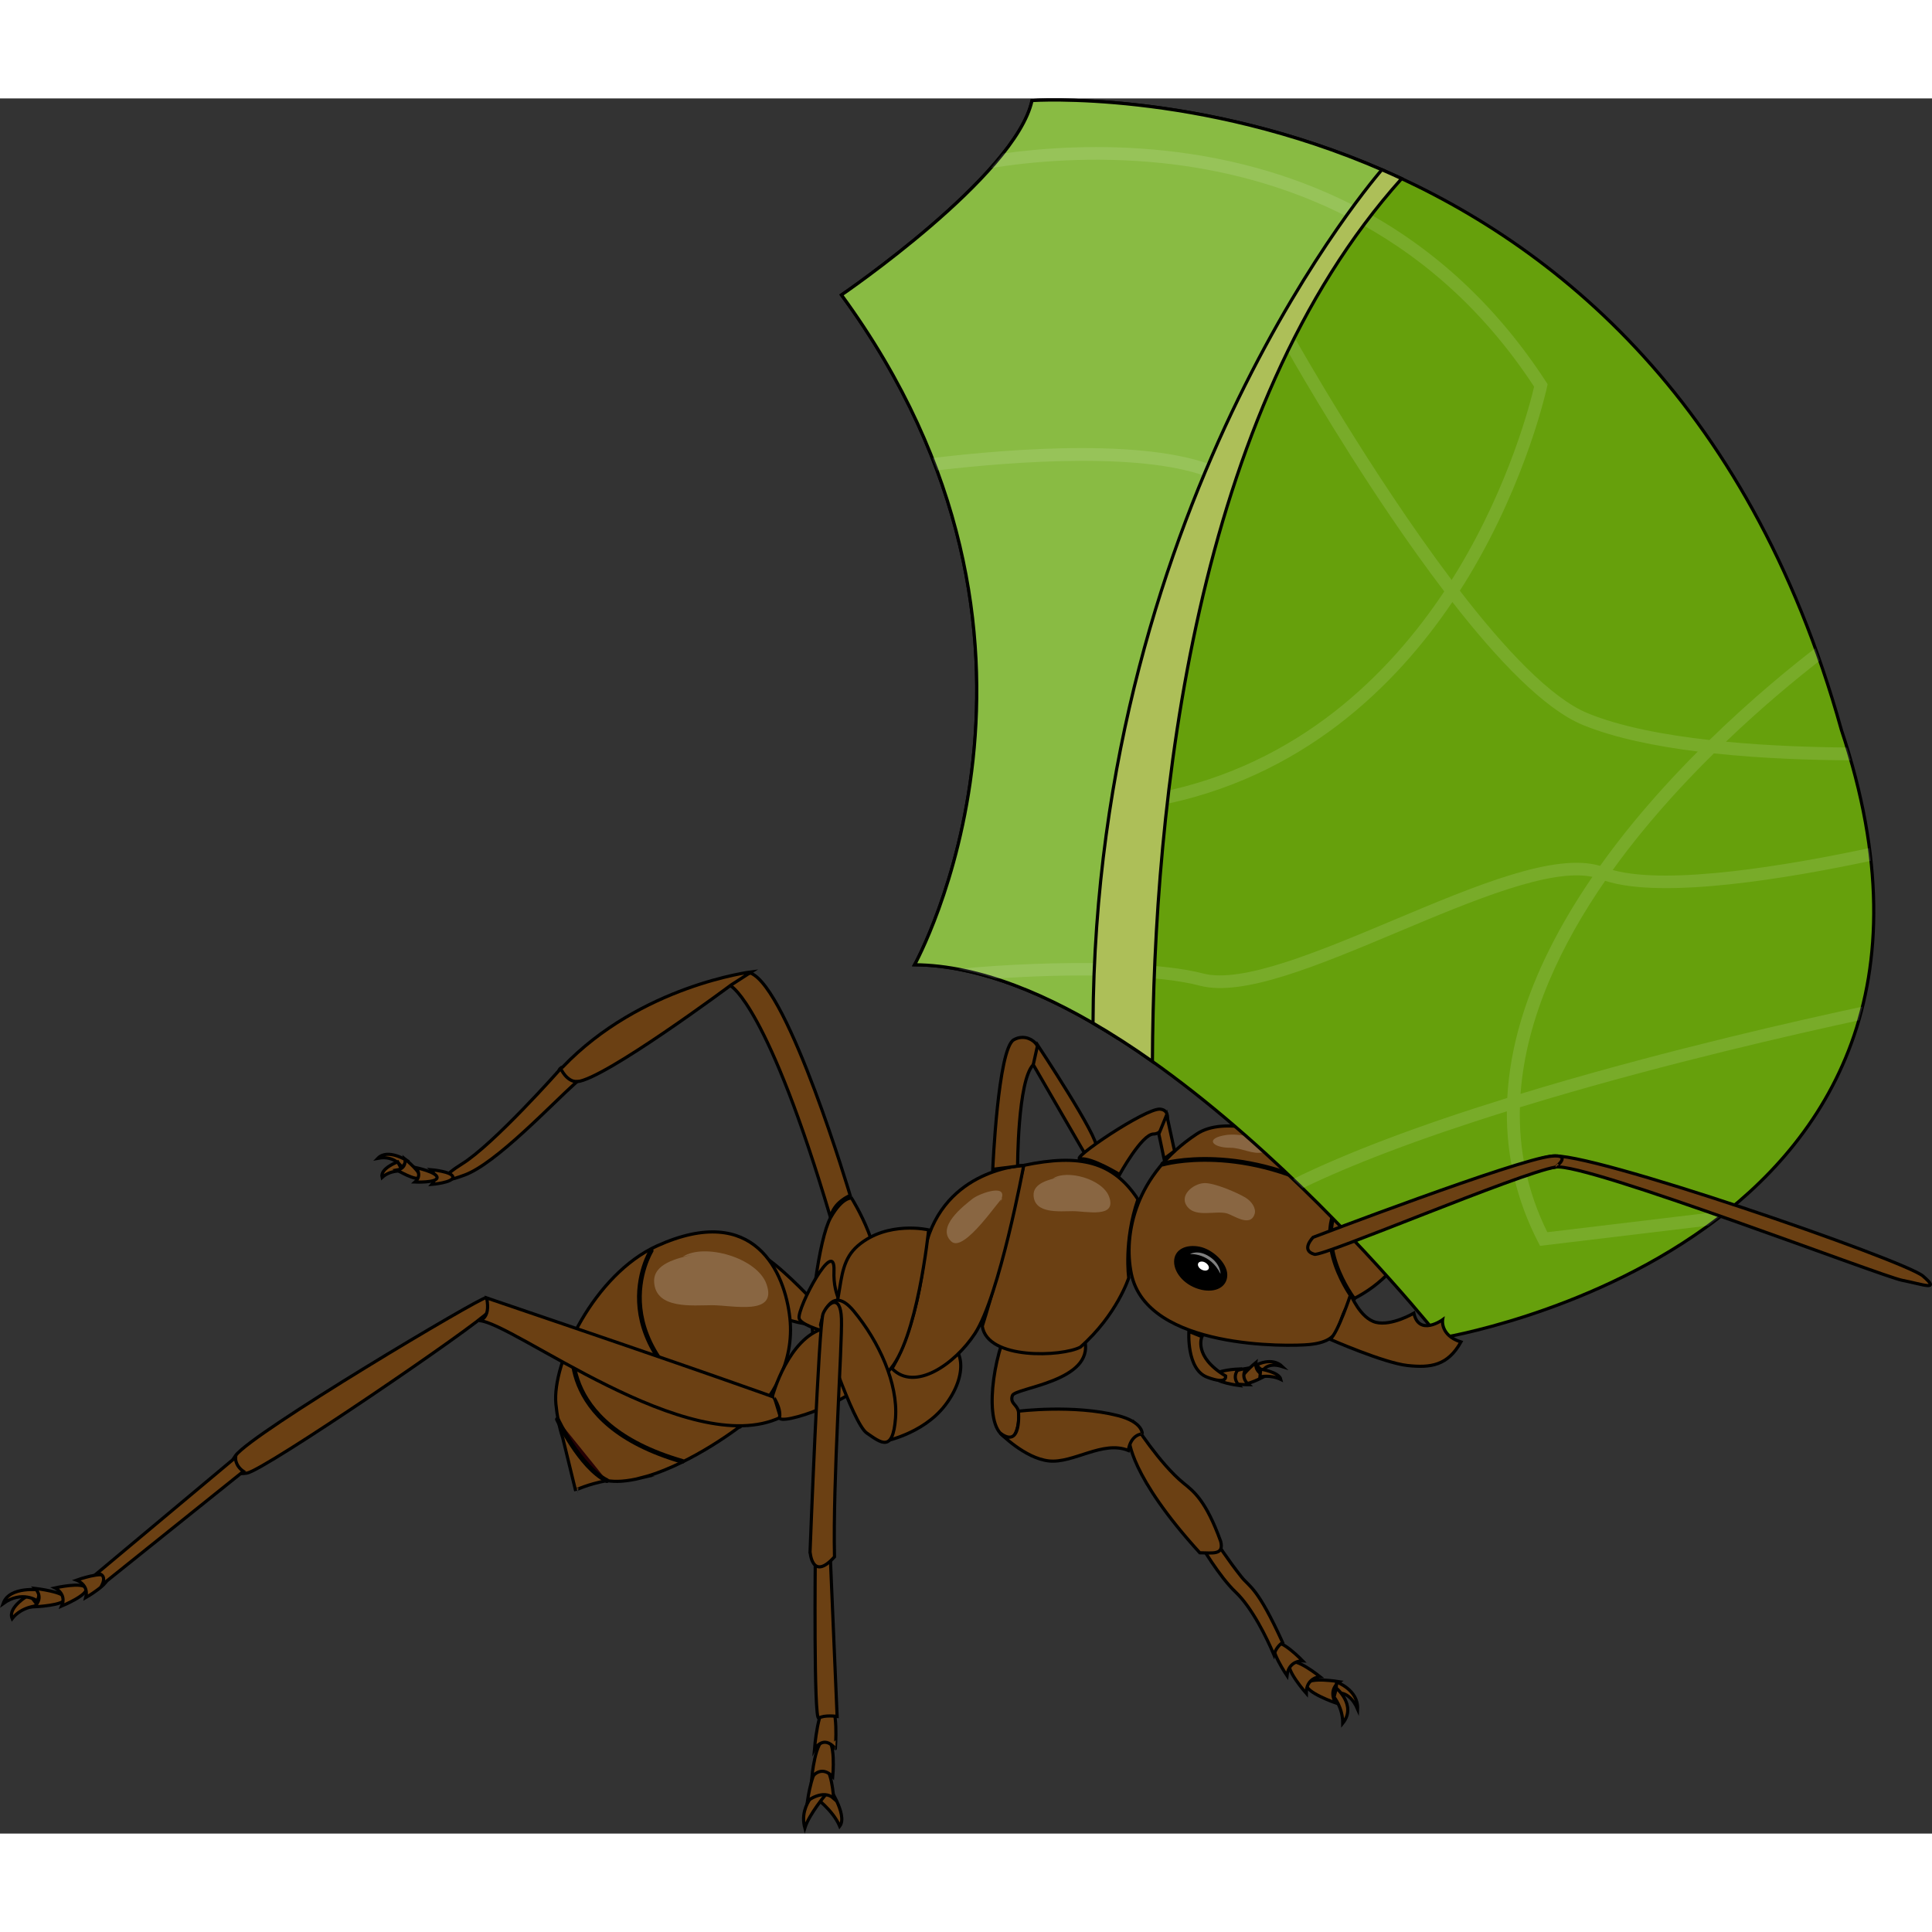 <?xml version="1.0" encoding="utf-8"?>
<!-- Created by: Science Figures, www.sciencefigures.org, Generator: Science Figures Editor -->
<svg version="1.1" id="Layer_1" xmlns="http://www.w3.org/2000/svg" xmlns:xlink="http://www.w3.org/1999/xlink" 
	 width="800px" height="800px" viewBox="0 0 610.49 548.29" enable-background="new 0 0 610.49 548.29" xml:space="preserve">
<rect x="0" y="0" width="610.49" height="548.29" fill="#333333" stroke="none"/>
<g>
	<g id="Layer_1_2_">
		<g>
			<path fill="#6B4013" stroke="#000000" stroke-miterlimit="10" d="M396.8,399.48c0,0-5.9,4.8-4.76,6.37
				c1.14,1.57,8.01-2.29,8.01-2.29C396.31,402.82,396.8,399.48,396.8,399.48z"/>
			<path fill="#6B4013" stroke="#000000" stroke-miterlimit="10" d="M397.01,400.22c0,0,4.9-2.7,8.24,0.52
				c-5.03-1.62-6.33,1.45-6.33,1.45L397.01,400.22z"/>
			<path fill="#6B4013" stroke="#000000" stroke-miterlimit="10" d="M398.36,401.53l-0.23,2.46c0,0,3.19-0.82,6.61,0.8
				C404.22,402.45,398.36,401.53,398.36,401.53z"/>
			<path fill="#6B4013" stroke="#000000" stroke-miterlimit="10" d="M393.75,401.31c0,0-7.49,1.29-7.27,3.22
				c0.22,1.93,8.11,1.93,8.11,1.93C391.69,403.99,393.75,401.31,393.75,401.31z"/>
			<path fill="#6B4013" stroke="#000000" stroke-miterlimit="10" d="M391.35,401.49c0,0-7.59,0.33-7.62,2.28
				c-0.02,1.94,7.8,2.93,7.8,2.93C388.96,403.88,391.35,401.49,391.35,401.49z"/>
			<path fill="#6B4013" stroke="#000000" stroke-miterlimit="10" d="M270.31,407.95c-4.96,8.54,8.54,16.53,8.54,16.53
				s12.67-2.2,19.83-11.57c7.16-9.37,6.61-19.56-2.48-21.21C287.11,390.04,275.26,399.41,270.31,407.95z"/>
			<g>
				<path fill="#6B4013" stroke="#000000" stroke-miterlimit="10" d="M128.75,335.72c0,0-6.23-4.07-9.36-0.81
					c5.42-1.06,7.59,2.82,7.59,2.82L128.75,335.72z"/>
				<path fill="#6B4013" stroke="#000000" stroke-miterlimit="10" d="M125.67,336.04l1.54,2.89c0,0-3.76-0.46-6.48,2.03
					C120.03,338.08,125.67,336.04,125.67,336.04z"/>
				<path fill="#6B4013" stroke="#000000" stroke-miterlimit="10" d="M127.95,335.12c0,0,5.52,4.48,4.64,5.83
					c-0.88,1.36-7.19-2.33-7.19-2.33C128.62,338.11,127.95,335.12,127.95,335.12z"/>
				<path fill="#6B4013" stroke="#000000" stroke-miterlimit="10" d="M268.65,346.65c0,0-5.37,2.07-6.2,7.02
					c-19.83-66.95-31.41-73.14-31.41-73.14s-1.24-3.72,6.2-4.13C249.23,281.36,268.65,346.65,268.65,346.65z"/>
				<path fill="#6B4013" stroke="#000000" stroke-miterlimit="10" d="M257.08,391.69c1.65,5.37,13.22-7.02,18.6-16.12
					c5.37-9.09-6.61-28.1-6.61-28.1s-2.89-0.41-6.61,6.2S255.43,386.32,257.08,391.69z"/>
				<path fill="#6B4013" stroke="#000000" stroke-miterlimit="10" d="M231.05,280.12l6.41-4.13c0,0-34.95,4.27-59.67,30.1
					c-3.31,1.24,1.06,4.89,4.5,4.62C190.95,310,231.05,280.12,231.05,280.12z"/>
				<path fill="#6B4013" stroke="#000000" stroke-miterlimit="10" d="M146.89,340.17c9.92-3.72,27.13-22.04,35.4-29.48
					c-3.31,0-5.1-4.13-5.1-4.13s-21.18,23.96-31.27,30.17C140.55,340.04,136.97,343.89,146.89,340.17z"/>
				<path fill="#6B4013" stroke="#000000" stroke-miterlimit="10" d="M136.26,338.52c0,0,6.68,0.58,6.84,2.31
					c0.17,1.73-6.62,2.32-6.62,2.32C138.53,340.73,136.26,338.52,136.26,338.52z"/>
				<path fill="#6B4013" stroke="#000000" stroke-miterlimit="10" d="M131.5,337.87c0,0,6.66,1.42,6.61,3.13
					c-0.05,1.71-6.96,1.41-6.96,1.41C133.51,340.32,131.5,337.87,131.5,337.87z"/>
			</g>
			<g>
				<path fill="#6B4013" stroke="#000000" stroke-miterlimit="10" d="M257.87,387.76c-16.15-2-23.35-9.42-23.35-9.42
					c-0.64,0.16-5.54-19.48,7.6-11.88c6.31,4.17,16.47,15.27,16.47,15.27S257.54,384.69,257.87,387.76z"/>
				<path fill="#6B4013" stroke="#000000" stroke-miterlimit="10" d="M252.51,385.44c-0.59-3.36,11.46-26.08,11.02-14.95
					c-0.66,16.8,14.94,18.76,12.03,20.76C272.66,393.25,253.09,388.79,252.51,385.44z"/>
			</g>
			<g>
				
					<path fill="none" stroke="#000000" stroke-width="1.5" stroke-linecap="round" stroke-linejoin="round" stroke-miterlimit="10" d="
					M219.9,414.91c-28.09-14.19-19.21-32.89-19.21-32.89"/>
				
					<path fill="#260004" stroke="#000000" stroke-width="1.5" stroke-linecap="round" stroke-linejoin="round" stroke-miterlimit="10" d="
					M193.41,400.06c0,0,3.02,11.77,8.58,15.99"/>
				<g>
					<path fill="#6B4013" stroke="#000000" stroke-miterlimit="10" d="M191.77,436.76c1.43,0.22,2.97,0.3,4.64,0.18
						c1.97-0.14,4.05-0.5,6.16-1.04c0.04,0,0.08,0,0.12-0.01c-0.03,0-0.06,0-0.09,0c13.27-3.39,28.43-13.7,34.17-18.61
						c6.66-5.69,14.39-17.68,12.82-31.91c-1.56-14.23-10.99-36.78-41.96-22.79c-19.78,8.93-33.29,36.95-31.97,50.02
						c0.37,3.71,1.05,7.36,2.16,10.66l4.03,16.53C181.85,439.79,185.5,437.92,191.77,436.76z"/>
					
						<path fill="none" stroke="#000000" stroke-width="1.5" stroke-linecap="round" stroke-linejoin="round" stroke-miterlimit="10" d="
						M233.77,419.57c-46.77-25.39-28.01-55.47-28.01-55.47"/>
					
						<path fill="none" stroke="#000000" stroke-width="1.5" stroke-linecap="round" stroke-linejoin="round" stroke-miterlimit="10" d="
						M215.59,430.67c-41.44-11.98-34.23-39.43-34.23-39.43"/>
					
						<path fill="#260004" stroke="#000000" stroke-width="1.5" stroke-linecap="round" stroke-linejoin="round" stroke-miterlimit="10" d="
						M176.15,417.4c0,0,7.05,15.09,15.62,19.36"/>
				</g>
			</g>
			<g>
				<path fill="#6B4013" stroke="#000000" stroke-miterlimit="10" d="M423.23,500.3c0,0-9.8-1.64-10.36,0.83
					c-0.56,2.48,9.17,5.88,9.17,5.88C419.53,502.71,423.23,500.3,423.23,500.3z"/>
				<path fill="#6B4013" stroke="#000000" stroke-miterlimit="10" d="M417.1,498.71c0,0-7.74-6.24-9.44-4.35
					c-1.71,1.88,5.11,9.63,5.11,9.63C412.69,498.99,417.1,498.71,417.1,498.71z"/>
				<path fill="#6B4013" stroke="#000000" stroke-miterlimit="10" d="M411.63,493.72c0,0-6.89-7.16-8.82-5.51
					c-1.93,1.65,3.86,10.19,3.86,10.19C407.22,493.44,411.63,493.72,411.63,493.72z"/>
				<path fill="#6B4013" stroke="#000000" stroke-miterlimit="10" d="M422.37,500.4c0,0,6.89,2.48,6.61,8.54
					c-2.76-6.34-6.89-4.96-6.89-4.96L422.37,500.4z"/>
				<path fill="#6B4013" stroke="#000000" stroke-miterlimit="10" d="M422.28,502.33l-0.74,2.82c0,0,2.76,3.31,2.76,8.27
					C428.79,507.83,422.29,502.33,422.28,502.33z"/>
				<path fill="#6B4013" stroke="#000000" stroke-miterlimit="10" d="M379.4,457c0,0,5.79,9.99,11.02,14.95
					c5.23,4.96,9.92,14.6,12.12,19.83c0.83-2.75,2.76-3.86,2.76-3.86c-8.02-17.63-10.42-17.49-12.95-20.66
					c-4.41-5.51-8.33-11.64-8.33-11.64L379.4,457z"/>
				<path fill="#6B4013" stroke="#000000" stroke-miterlimit="10" d="M374.03,437.59c-7.58-6.13-15.71-19.01-15.71-19.01l-1.51,5.27
					c0,0,0,11.19,22.31,35.71c4,0.02,7.71,0.83,6.61-3.58C381.05,443.03,377.21,440.17,374.03,437.59z"/>
				<path fill="#6B4013" stroke="#000000" stroke-miterlimit="10" d="M320.45,384.81c-6.06,9.37-9.64,31.13-4.41,36.91
					c5.23,5.79,6.34-4.68,5.79-6.89c-0.55-2.2-2.75-2.48-1.93-4.96c0.83-2.48,25.9-4.41,22.87-17.36
					C340.02,380.8,326.51,375.44,320.45,384.81z"/>
				<path fill="#6B4013" stroke="#000000" stroke-miterlimit="10" d="M356.53,427.23c-7.99-3.3-17.36,4.13-25.07,3.31
					c-7.71-0.83-15.43-8.82-15.43-8.82c6.89,5.23,5.79-6.89,5.79-6.89s17.36-2.2,31.41,1.38c8.03,2.05,7.71,5.79,7.71,5.79
					S357.36,422,356.53,427.23z"/>
			</g>
			<path fill="#6B4013" stroke="#000000" stroke-miterlimit="10" d="M444.28,362.35c0,0,6.2-2.48,8.68,0.41
				c3.37,3.93,3.31,8.26,3.31,8.26s1.65-3.31,5.79-1.24c4.13,2.07,4.13,11.57,4.13,11.57s4.96-11.16-3.72-20.25
				c-8.68-9.09-22.32-10.74-22.32-10.74C445.11,356.15,444.28,362.35,444.28,362.35z"/>
			<path fill="#6B4013" stroke="#000000" stroke-miterlimit="10" d="M444.97,265.79l4.13,1.1c6.06-7.71,118.24-13.44,127.61-14.55
				c9.37-1.1,7.2-4.23,1.38-3.86C569.54,249.04,454.88,250.92,444.97,265.79z"/>
			<path fill="#6B4013" stroke="#000000" stroke-miterlimit="10" d="M444.28,359.05c0.48,7.93-8.26,16.12-16.53,20.25
				c-6.57,6.18-1.65,13.23-14.05,14.46c-6.18,0.62-51.24,1.65-56.2-22.32c-2.61-12.6,1.24-31.4,20.66-44.22
				C395.3,315.92,443.45,345.41,444.28,359.05z"/>
			<path stroke="#000000" stroke-width="1.5" stroke-linecap="round" stroke-linejoin="round" stroke-miterlimit="10" d="
				M378.88,363.57c3.87,0.76,8.18,4.82,8.18,8.18c0,3.36-3.28,4.83-7.13,4c-4.83-1.04-8.18-4.82-8.18-8.18
				S375.09,362.83,378.88,363.57z"/>
			
				<path fill="none" stroke="#000000" stroke-width="1.5" stroke-linecap="round" stroke-linejoin="round" stroke-miterlimit="10" d="
				M367.42,336.73c0,0,25.62-7.44,56.61,11.16"/>
			
				<path fill="none" stroke="#000000" stroke-width="1.5" stroke-linecap="round" stroke-linejoin="round" stroke-miterlimit="10" d="
				M421.96,338.39c0,0-1.65,4.13,2.07,9.09c-9.92,14.05,3.72,31.82,3.72,31.82"/>
			<g>
				<path fill="#6B4013" stroke="#000000" stroke-miterlimit="10" d="M356.67,372.68c0,0-3.72,11.71-15.29,21.9
					c-5.79,3.03-29.34,4.13-30.99-6.61c6.06-19.01,13.09-50.83,13.09-50.83c17.77-3.72,28.24-1.24,36.09,10.74
					C355.02,361.11,356.67,372.68,356.67,372.68z"/>
				<path fill="#6B4013" stroke="#000000" stroke-miterlimit="10" d="M281.88,401.34c7.16,7.44,19.83-1.38,26.17-11.02
					c7.81-11.88,15.43-53.17,15.43-53.17s-25.07,0.83-31.13,25.9C290.14,388.39,281.88,401.33,281.88,401.34z"/>
				<path fill="#6B4013" stroke="#000000" stroke-miterlimit="10" d="M254.6,401.61c19.28,6.06,23.97,2.2,26.17,0.55
					c9.09-9.37,12.67-44.63,12.67-44.63s-12.95-3.03-22.31,4.96C261.77,370.48,269.48,383.7,254.6,401.61z"/>
			</g>
			<path fill="#6B4013" stroke="#000000" stroke-miterlimit="10" d="M323.48,337.15l-9.78,1.24c0,0,1.65-38.02,6.61-40.91
				c4.96-2.89,11.16,2.89,6.2,7.85c-4.96,4.96-4.96,32.23-4.96,32.23"/>
			<path fill="#6B4013" stroke="#000000" stroke-miterlimit="10" d="M346.34,331.36c1.24-2.48-18.46-32.23-18.46-32.23l-1.38,6.2
				l16.53,28.51C343.04,333.84,345.1,333.84,346.34,331.36z"/>
			<path fill="#6B4013" stroke="#000000" stroke-miterlimit="10" d="M341.38,335.08c3.72-0.41,12.4,4.96,12.4,4.96
				s7.03-12.81,10.74-12.81s6.61-7.44,2.07-7.85C362.04,318.96,337.66,335.49,341.38,335.08z"/>
			<polygon fill="#6B4013" stroke="#000000" stroke-miterlimit="10" points="371.14,332.6 368.66,321.17 366.18,327.23 
				367.83,335.08 			"/>
			<path fill="#6B4013" stroke="#000000" stroke-miterlimit="10" d="M387.25,403.67c-10.33-6.2-7.44-12.4-7.44-12.4l-4.13-1.65
				c0,0-0.83,11.98,5.79,14.46C388.08,406.57,387.25,403.68,387.25,403.67z"/>
			<path opacity="0.5" fill="#FFFFFF" enable-background="new    " d="M376.01,365.18c0,0,2.48-1.57,6.13,0.78
				c3.65,2.35,3.52,5.48,3.52,5.48C382.4,364.66,376.01,365.18,376.01,365.18z"/>
			<path fill="#FFFFFF" d="M380.15,367.58c0.88,0.17,1.85,1.09,1.85,1.85c0,0.76-0.74,1.1-1.62,0.91c-1.09-0.24-1.85-1.09-1.85-1.85
				C378.54,367.73,379.3,367.42,380.15,367.58z"/>
			<path fill="#6B4013" stroke="#000000" stroke-miterlimit="10" d="M444.97,265.79c-9.27,15.29-25.35,69.42-25.35,69.42l3.86,1.65
				c0,0,20.18-61.81,25.62-69.97C450.2,265.24,450.48,256.7,444.97,265.79z"/>
			<path opacity="0.2" fill="#FFFFFF" enable-background="new    " d="M334.77,340.86c-3.13,0.75-8.36,1.85-8.17,5.79
				c0.28,5.9,8.27,4.96,12.32,4.96c4.39,0,14.02,2.35,11.56-4.52c-2-5.58-13.2-8.76-17.78-5.81"/>
			<path opacity="0.2" fill="#FFFFFF" enable-background="new    " d="M218.84,365.37c-4.66,1.11-12.42,2.75-12.14,8.59
				c0.42,8.76,12.29,7.37,18.31,7.37c6.53,0,20.83,3.48,17.17-6.72c-2.97-8.29-19.6-13.02-26.41-8.62"/>
			<path opacity="0.2" fill="#FFFFFF" enable-background="new    " d="M315.94,348.8c3.6-6.48-6.38-2.84-8.57-1.14
				c-2.84,2.22-11.7,9.02-6.73,13.56c4.09,3.74,15.66-14.15,16.13-13.67"/>
			<g>
				<path fill="#6B4013" stroke="#000000" stroke-miterlimit="10" d="M9.32,472.78l2.66,3.5c0,0-5.08,0.19-8.14,4.08
					C2.29,476.69,9.32,472.77,9.32,472.78z"/>
				<path fill="#6B4013" stroke="#000000" stroke-miterlimit="10" d="M12.84,471.33c0,0-9.88-1.44-11.85,4.29
					c6-4.34,10.83-0.84,10.83-0.84L12.84,471.33z"/>
				<path fill="#6B4013" stroke="#000000" stroke-miterlimit="10" d="M11.14,470.84c0,0,9.48,1.04,9.47,3.2
					c-0.01,2.17-9.81,2.6-9.81,2.6C14.07,473.72,11.14,470.84,11.14,470.84z"/>
				<path fill="#6B4013" stroke="#000000" stroke-miterlimit="10" d="M17.37,470.66c0,0,8.91-2.01,9.81,0.09s-7.69,5.64-7.69,5.64
					C21.2,472.52,17.37,470.66,17.37,470.66z"/>
				<path fill="#6B4013" stroke="#000000" stroke-miterlimit="10" d="M24.21,468.21c0,0,8.46-3.05,9.64-1.04
					c1.17,2.01-6.76,6.55-6.76,6.55C28.21,469.63,24.21,468.21,24.21,468.21z"/>
				<path fill="#6B4013" stroke="#000000" stroke-miterlimit="10" d="M78.01,434.39c5.51-0.83,73.28-47.11,76.31-50.97
					c3.03-3.86,0.28-3.86-0.83-4.41c-1.1-0.55-73.9,42.64-79.07,49.86C71.68,432.74,72.5,435.22,78.01,434.39z"/>
				<path fill="#6B4013" stroke="#000000" stroke-miterlimit="10" d="M244.69,410.43l1.93,6.34
					c-28.93,13.77-84.85-30.31-95.32-30.58c0,0,3.86-0.27,2.48-7.16C225.13,403.26,244.69,410.43,244.69,410.43z"/>
				<path fill="#6B4013" stroke="#000000" stroke-miterlimit="10" d="M246.34,416.76c-0.55,3.03,25.62-5.51,29.48-14.6
					c3.86-9.09-4.13-16.53-15.43-13.5c-11.29,3.03-16.25,21.21-16.25,21.21S246.89,413.73,246.34,416.76z"/>
				<path fill="#6B4013" stroke="#000000" stroke-miterlimit="10" d="M74.43,429.43l-43.8,36.64c0,0,3.3,0,1.65,3.58l44.63-35.81
					C74.16,431.91,74.43,429.43,74.43,429.43z"/>
			</g>
			<g>
				<path fill="#6B4013" stroke="#000000" stroke-miterlimit="10" d="M261.28,532.58l-4,4c0,0,5.86,4.15,8.06,9.39
					C268.1,542.39,261.29,532.58,261.28,532.58z"/>
				<path fill="#6B4013" stroke="#000000" stroke-miterlimit="10" d="M259.83,533.29c0,0-7.71,5.24-5.51,13.23
					c1.38-4.41,6.71-10.69,6.71-10.69L259.83,533.29z"/>
				<path fill="#6B4013" stroke="#000000" stroke-miterlimit="10" d="M255.15,537.98c0,0,4.96-3.86,8.27-0.83
					c0,0-0.55-9.92-3.58-10.47C256.8,526.13,255.15,537.98,255.15,537.98z"/>
				<path fill="#6B4013" stroke="#000000" stroke-miterlimit="10" d="M260.94,518.42c-3.31,0-4.41,12.12-4.41,12.12
					s2.76-4.2,6.61-0.23C263.14,530.31,264.24,518.42,260.94,518.42z"/>
				<path fill="#6B4013" stroke="#000000" stroke-miterlimit="10" d="M261.76,507.4c-3.3,0-4.41,14.32-4.41,14.32
					s2.76-4.96,6.61-0.27C263.97,521.45,265.07,507.4,261.76,507.4z"/>
				<path fill="#6B4013" stroke="#000000" stroke-miterlimit="10" d="M269.75,383.15c-7.99-9.64-10.47,4.41-10.47,4.41
					s10.19,31.13,14.6,34.16s8.26,6.34,9.09-4.68C283.8,406.02,277.74,392.79,269.75,383.15z"/>
				<path fill="#6B4013" stroke="#000000" stroke-miterlimit="10" d="M257.63,460.57c0,0-0.55,52.35,1.1,51.24
					c1.65-1.1,5.79-0.55,5.79-0.55l-2.2-51.52C257.36,463.32,257.63,460.57,257.63,460.57z"/>
				<path fill="#6B4013" stroke="#000000" stroke-miterlimit="10" d="M263.69,460.84c-0.55-24.24,2.48-66.94,2.2-75.21
					c-0.28-8.26-4.41-4.96-5.79-1.65c-1.38,3.31-4.13,75.21-4.13,75.21S256.53,468.83,263.69,460.84z"/>
			</g>
			<path opacity="0.2" fill="#FFFFFF" enable-background="new    " d="M393.41,347.24c-2.75-1.61-9.78-4.63-12.91-4.49
				c-3.52,0.15-8.35,4.1-5.07,7.74c2.74,3.04,8.61,0.95,12.11,1.79c2.15,0.52,7.56,4.64,8.92,0.18
				C396.95,350.84,395.71,348.59,393.41,347.24z"/>
			<path opacity="0.2" fill="#FFFFFF" enable-background="new    " d="M387.58,327.53c-7.04,1.02-4.63,4.07,1.21,4.05
				c3.62-0.01,6.99,2.26,10.42,1.42C400.07,327.89,390.8,327.07,387.58,327.53z"/>
		</g>
	</g>
	<g>
		<path fill="#89BB43" d="M455.04,391.74c0,0-92.83-117.35-166.03-117.99c0,0,56.96-102.34-23.11-211.65c0,0,55.01-37.5,60.21-61.43
			c0,0,196.63-13.46,255.75,198.87C636.39,362.75,455.04,391.74,455.04,391.74z"/>
		<path fill="#66A00C" d="M437.16,22.75C378.4-2.91,326.11,0.67,326.11,0.67C320.91,24.6,265.9,62.1,265.9,62.1
			c80.06,109.32,23.11,211.65,23.11,211.65c20.52,0.18,42.58,9.53,63.71,22.9C342.4,185.05,407.01,69.73,437.16,22.75z"/>
		<path fill="#ADBF58" d="M442.91,25.34c-2.09-0.97-4.17-1.91-6.24-2.81l0,0c0,0-90.47,102.95-91.29,269.66c0,0,0,0,0,0
			c6.34,3.68,12.61,7.76,18.77,12.12C364.57,222.84,377.22,98.53,442.91,25.34z"/>
		<path fill="#66A00C" stroke="#000000" stroke-miterlimit="10" d="M455.04,391.74c0,0-92.83-117.35-166.03-117.99
			c0,0,56.96-102.34-23.11-211.65c0,0,55.01-37.5,60.21-61.43c0,0,196.63-13.46,255.75,198.87
			C636.39,362.75,455.04,391.74,455.04,391.74z"/>
		<path fill="#89BB43" stroke="#000000" stroke-miterlimit="10" d="M437.16,22.75C378.4-2.91,326.11,0.67,326.11,0.67
			C320.91,24.6,265.9,62.1,265.9,62.1c80.06,109.32,23.11,211.65,23.11,211.65c20.52,0.18,42.58,9.53,63.71,22.9
			C342.4,185.05,407.01,69.73,437.16,22.75z"/>
		<path opacity="0.12" fill="#FFFFFF" d="M591.2,240.9c-0.14-1.33-0.3-2.67-0.48-4.02c-24.6,5.24-63.17,11.93-81.12,6.93
			c3.02-4.2,6.12-8.22,9.23-12.02c7.4-9.06,15.21-17.41,22.74-24.83c15.42,1.65,31.06,2.14,43.27,2.19
			c-0.39-1.34-0.79-2.69-1.2-4.05c-11.02-0.09-24.66-0.53-38.27-1.83c11.78-11.28,22.56-20.11,29.65-25.62
			c-0.46-1.33-0.93-2.65-1.41-3.96c-7.6,5.86-20.01,15.95-33.43,29.04c-14.28-1.6-28.14-4.22-38.46-8.45
			c-11.64-4.77-26.27-20.37-40.43-38.73c1.02-1.59,2.01-3.17,2.94-4.72c18.4-30.58,24.57-59.44,24.63-59.72l0.17-0.81l-0.45-0.69
			c-15.35-23.65-34.95-41.97-58.28-54.46c-18.65-9.98-39.69-16.27-62.54-18.68c-20.05-2.12-38.03-0.83-50.79,0.92
			c-1.21,1.53-2.51,3.07-3.88,4.61c12.53-2,32.07-3.89,54.25-1.55c34.91,3.69,83.54,18.89,117.42,70.63
			c-1.12,4.8-7.63,30.59-24.02,57.79c-0.65,1.08-1.34,2.18-2.03,3.29c-25.53-33.84-48.8-75.12-49.17-75.78l-3.49,1.96
			c1.17,2.09,15.23,27.04,33.37,53.77c5.37,7.91,11.09,15.98,16.95,23.66c-17.01,25.61-45.65,54.8-90.65,63.66
			c7.86-36.83,16.69-77.18,21.71-99.9l0.34-1.54l-1.42-0.69c-21.17-10.25-66.43-6.71-91.74-3.66c0.51,1.3,1.02,2.6,1.5,3.89
			c24.53-2.87,66.69-6.05,87.07,2.71c-3.1,14.04-23.41,106.24-32.79,153.08c-14.83-0.39-32.06,0.24-47.91,1.77
			c3.98,0.74,7.99,1.76,12.03,3.04c11.91-0.83,24.13-1.17,35.11-0.91c-1.26,6.38-2.28,11.74-2.96,15.71
			c1.22,0.72,2.44,1.45,3.65,2.2c0.67-4.01,1.83-10.14,3.35-17.78c10.3,0.4,19.26,1.37,25.46,3.01
			c13.63,3.61,37.43-6.38,62.62-16.97c23.69-9.95,48.14-20.22,61.45-17.42c-10.57,15.42-18.13,30.55-22.51,45.18
			c-2.52,8.4-3.97,16.64-4.4,24.69c-28.11,8.72-50.7,17.27-67.69,25.63c1.02,0.97,2.02,1.94,3.01,2.9
			c15.17-7.31,36.05-15.43,64.55-24.31c-0.11,14.44,3.16,28.25,9.85,41.27l0.64,1.24l53.17-6.38c2.1-1.53,4.19-3.12,6.24-4.78
			l-57.11,6.85c-6.5-13.15-9.01-26.44-8.67-39.48c2.75-0.84,5.58-1.69,8.47-2.55c39-11.56,78.15-20.49,98.66-24.92
			c0.41-1.43,0.8-2.88,1.16-4.34c-19.95,4.27-60.52,13.44-100.93,25.42c-2.42,0.72-4.8,1.43-7.15,2.15
			c1.77-24.41,13.2-47.74,26.73-67.31C525.58,253.19,565.7,246.33,591.2,240.9z M440.17,259.71c-23.47,9.86-47.74,20.05-60.05,16.79
			c-6.08-1.61-15.15-2.6-25.71-3.03c2.73-13.58,6.41-31.12,10.38-49.78c46.62-8.59,76.37-38.22,94.14-64.56
			c14.28,18.33,29.13,33.89,41.25,38.86c9.96,4.08,22.89,6.71,36.3,8.39c-6.9,6.92-13.97,14.59-20.71,22.83
			c-3.64,4.45-7.01,8.88-10.16,13.29C491.27,238.25,466.42,248.68,440.17,259.71z"/>
		<path fill="#ADBF58" stroke="#000000" stroke-miterlimit="10" d="M442.91,25.34c-2.09-0.97-4.17-1.91-6.24-2.81l0,0
			c0,0-90.47,102.95-91.29,269.66c0,0,0,0,0,0c6.34,3.68,12.61,7.76,18.77,12.12C364.57,222.84,377.22,98.53,442.91,25.34z"/>
	</g>
	<path fill="#6B4013" stroke="#000000" stroke-miterlimit="10" d="M426.79,377.92c0,0,3.03,7.58,7.99,8.82
		c4.96,1.24,11.98-2.89,11.98-2.89c1.65,7.44,9.09,2.07,9.09,2.07s-0.83,4.96,5.79,7.02c-4.13,7.44-9.5,8.26-16.94,7.44
		c-7.44-0.83-24.38-8.27-24.38-8.27C422.79,390.04,426.79,377.92,426.79,377.92z"/>
	<path fill="#6B4013" stroke="#000000" stroke-miterlimit="10" d="M490.17,334.24c-10.74,2.07-10.2,5.37,1.38,3.45
		c9.38-1.56,103.08,34.55,109.57,35.79c6.49,1.24,12.28,3.58,6.49-1.38C601.82,367.15,500.91,332.18,490.17,334.24z"/>
	<path fill="#6B4013" stroke="#000000" stroke-miterlimit="10" d="M490.17,334.24c-10.89,1.08-75.23,25.63-75.23,25.63
		s-4.13,4.13,0.41,5.37c2.79,0.76,64.62-25.63,76.19-27.55C491.54,337.69,497.04,333.56,490.17,334.24z"/>
</g>
</svg>